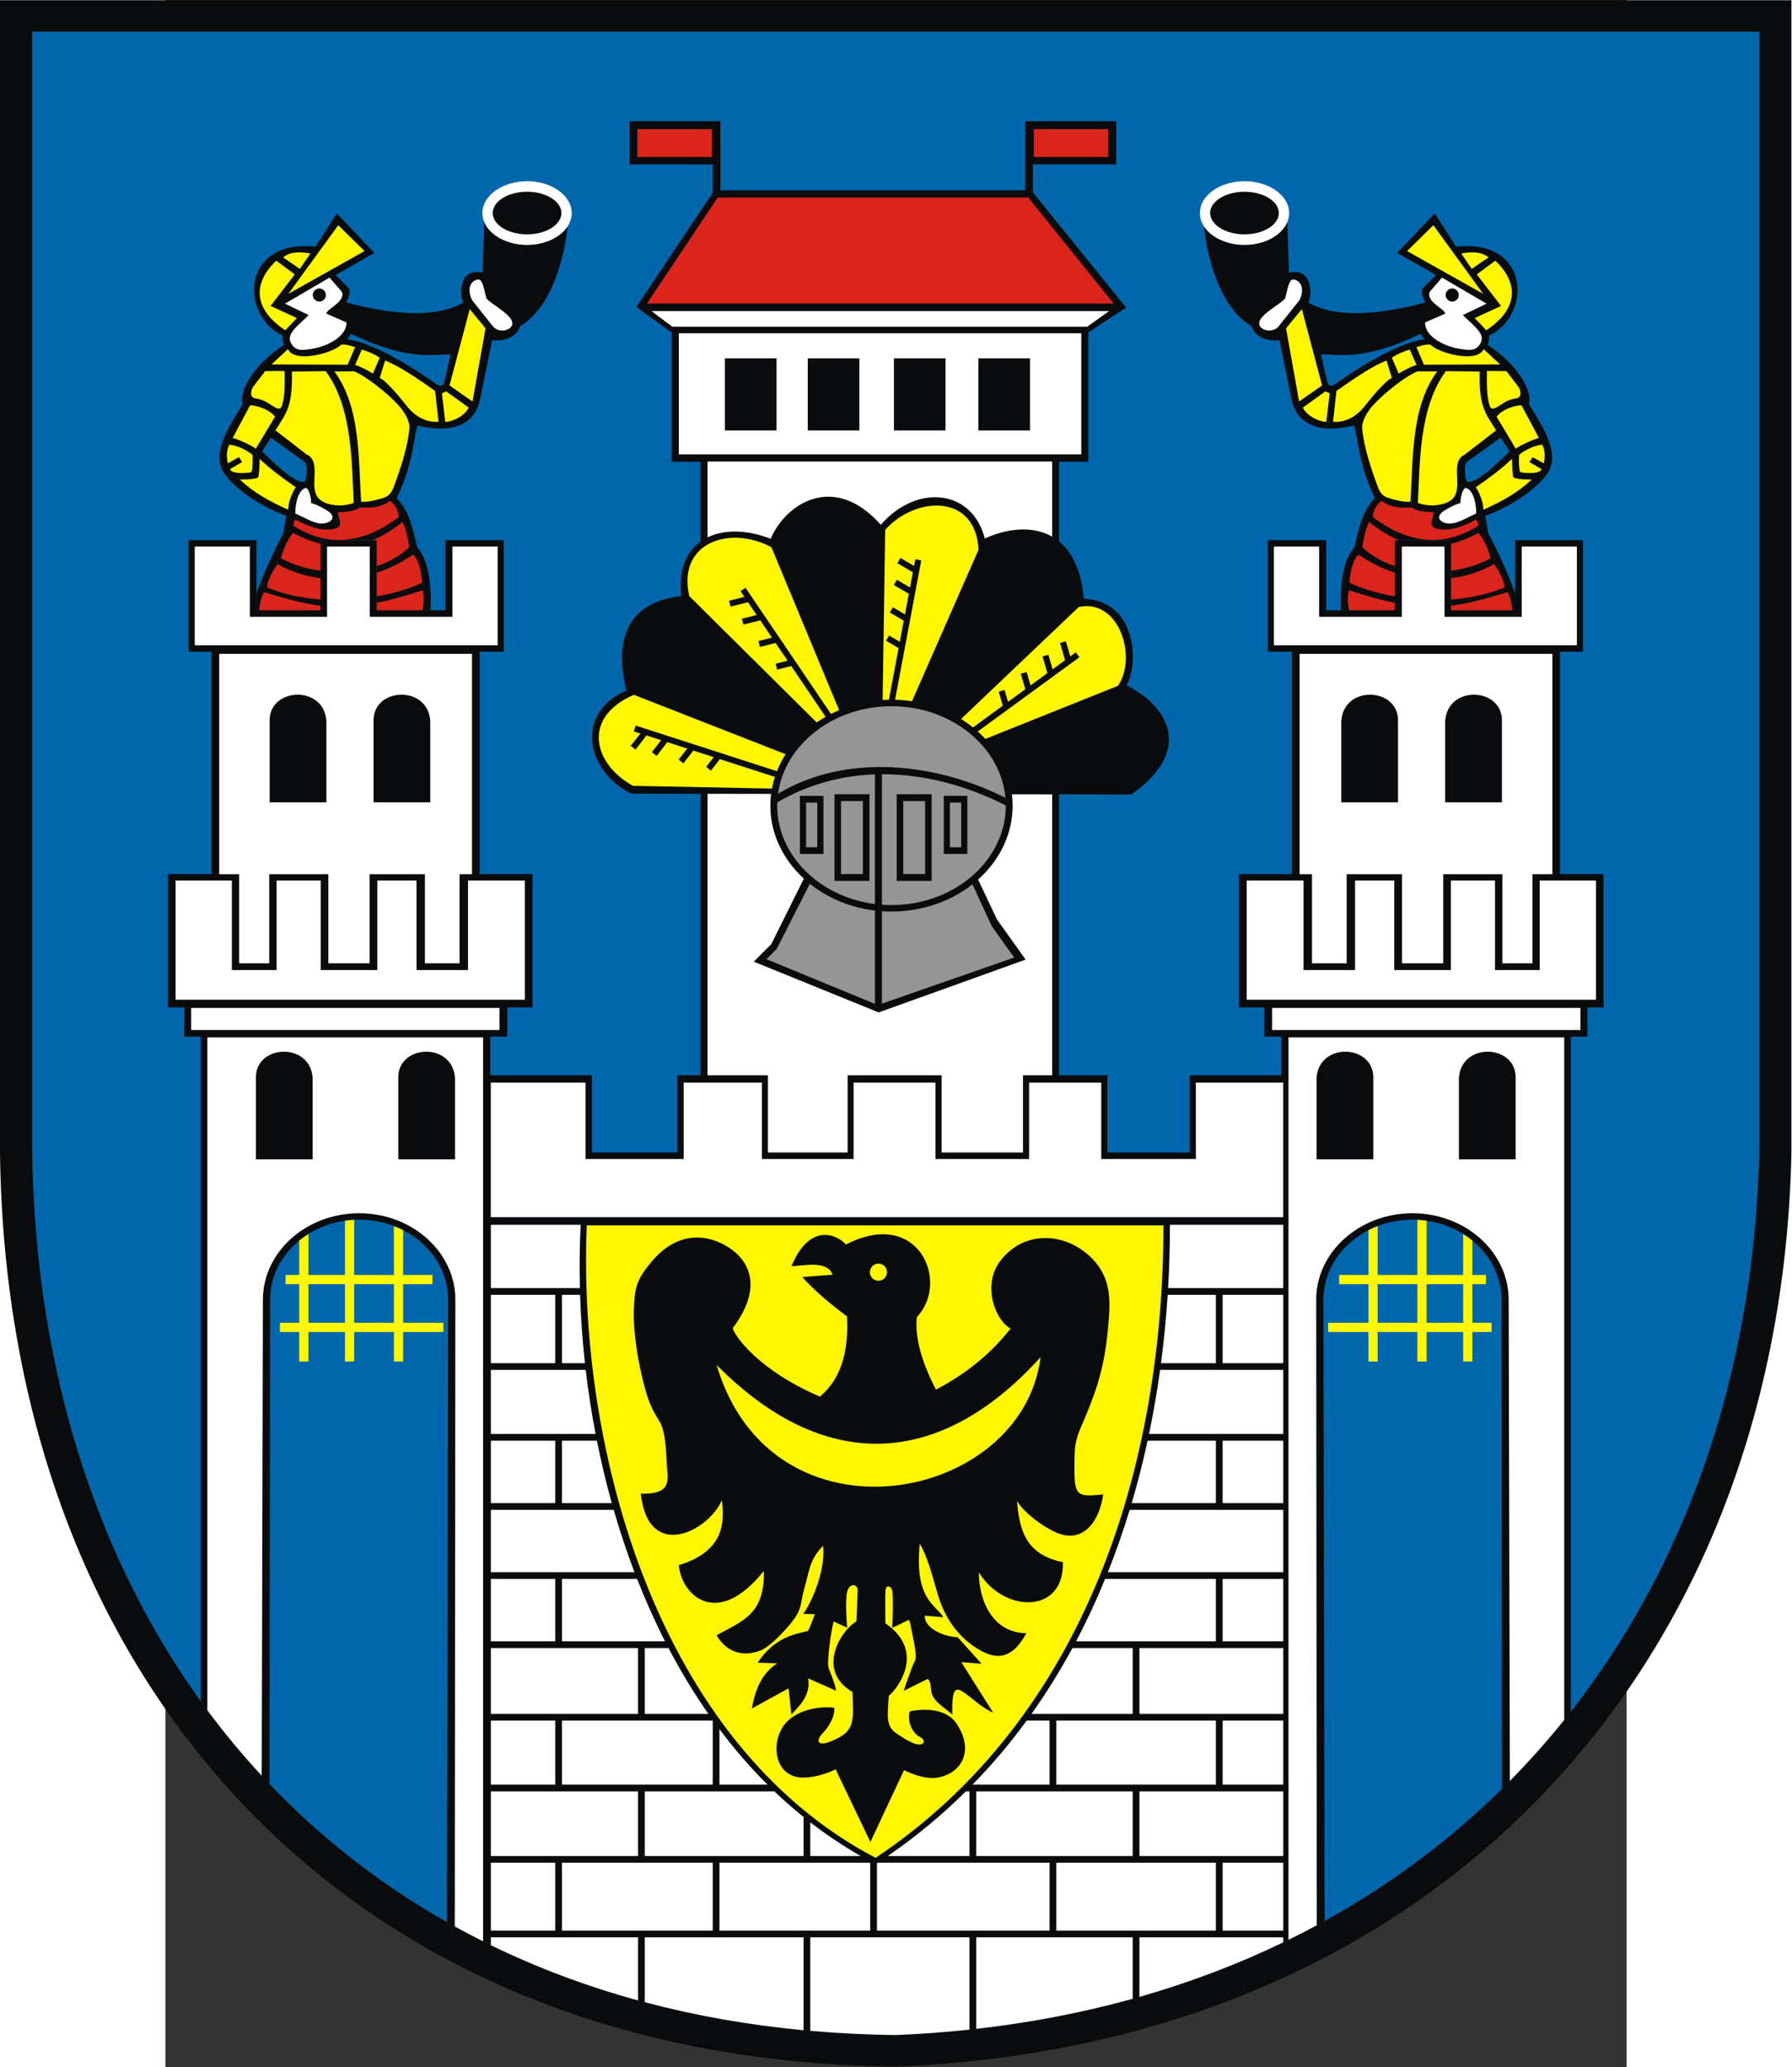 <?xml version="1.0" encoding="UTF-8" standalone="no"?>
<!-- Creator: CorelDRAW -->
<svg
   xmlns:dc="http://purl.org/dc/elements/1.1/"
   xmlns:cc="http://web.resource.org/cc/"
   xmlns:rdf="http://www.w3.org/1999/02/22-rdf-syntax-ns#"
   xmlns:svg="http://www.w3.org/2000/svg"
   xmlns="http://www.w3.org/2000/svg"
   xmlns:sodipodi="http://sodipodi.sourceforge.net/DTD/sodipodi-0.dtd"
   xmlns:inkscape="http://www.inkscape.org/namespaces/inkscape"
   xml:space="preserve"
   width="744.094"
   height="858.104"
   style="shape-rendering:geometricPrecision; text-rendering:geometricPrecision; image-rendering:optimizeQuality; fill-rule:evenodd; clip-rule:evenodd"
   viewBox="0 0 210 297"
   id="svg2"
   sodipodi:version="0.32"
   inkscape:version="0.45.1"
   sodipodi:docname="POL Szprotawa COA.svg"
   inkscape:output_extension="org.inkscape.output.svg.inkscape"
   sodipodi:docbase="C:\Users\Mistrz\Desktop"
   version="1.0"><rect x="0" y="0" width="210" height="297" fill="#333333" stroke="none"/><sodipodi:namedview
   inkscape:window-height="480"
   inkscape:window-width="640"
   inkscape:pageshadow="2"
   inkscape:pageopacity="0.0"
   guidetolerance="10.0"
   gridtolerance="10.0"
   objecttolerance="10.0"
   borderopacity="1.0"
   bordercolor="#666666"
   pagecolor="#ffffff"
   id="base" />
 <defs
   id="defs4">
  <style
   type="text/css"
   id="style6">
   
    .fil0 {fill:#0A0B0C}
    .fil2 {fill:white}
    .fil1 {fill:#0067AC}
    .fil5 {fill:#959595}
    .fil4 {fill:#DA251C}
    .fil3 {fill:#FFF700}
   
  </style>
 </defs>
 <g
   id="Warstwa_x0020_1"
   transform="matrix(1.226,0,0,1.226,-23.77,-33.576)">
  <g
   id="_73835368">
   <path
   id="_73940320"
   class="fil0"
   d="M 0,27.412 L 210,27.412 L 210,162.298 C 208.835,222.717 168.488,267.031 105.038,269.588 C 39.888,268.951 0.739,223.65 0,162.465 L 0,27.412 L 0,27.412 z "
   style="fill:#0a0b0c" />
   <path
   id="_73940248"
   class="fil1"
   d="M 3.764,31.093 L 206.237,31.093 L 206.237,161.866 C 205.113,220.442 166.213,263.406 105.037,265.884 C 42.221,265.266 4.476,221.347 3.764,162.027 L 3.764,31.093 L 3.764,31.093 z "
   style="fill:#0067ac" />
   <path
   id="_73940176"
   class="fil0"
   d="M 185.555,90.691 L 177.611,90.691 L 177.611,98.909 L 170.101,98.909 L 170.101,90.691 L 163.503,90.691 L 163.503,98.908 L 155.455,98.908 L 155.455,90.691 L 148.62,90.691 L 148.62,103.769 L 151.436,103.769 L 151.436,129.826 L 145.244,129.826 L 145.244,145.457 L 148.207,145.457 L 148.207,148.873 L 150.204,148.873 L 150.204,153.401 L 139.457,153.401 L 139.457,162.457 L 129.816,162.457 L 129.816,153.401 L 124.144,153.401 L 124.144,81.51 L 127.578,81.51 L 127.578,66.341 L 132.003,63.436 L 121.073,49.931 L 121.073,46.658 L 130.844,46.658 L 130.844,41.6 L 120.185,41.6 L 120.185,43.857 L 120.183,43.857 L 120.183,49.691 L 84.451,49.691 L 84.451,43.857 L 84.448,43.857 L 84.448,41.6 L 73.789,41.6 L 73.789,46.658 L 83.56,46.658 L 83.56,49.966 L 74.597,63.356 L 78.744,66.387 L 78.744,81.51 L 82.097,81.51 L 82.097,153.401 L 79.392,153.401 L 79.392,162.457 L 69.388,162.457 L 69.388,153.401 L 57.465,153.401 L 57.465,148.873 L 59.462,148.873 L 59.462,145.457 L 62.424,145.457 L 62.424,129.826 L 56.233,129.826 L 56.233,103.769 L 59.049,103.769 L 59.049,90.691 L 52.214,90.691 L 52.214,98.908 L 44.166,98.908 L 44.166,90.691 L 37.568,90.691 L 37.568,98.909 L 30.058,98.909 L 30.058,90.691 L 22.113,90.691 L 22.113,103.769 L 24.8,103.769 L 24.8,129.826 L 19.693,129.826 L 19.693,145.457 L 21.59,145.457 L 21.59,148.873 L 23.53,148.873 L 23.53,226.771 C 26.001,230.198 28.693,233.438 31.596,236.476 L 31.661,179.705 C 31.661,174.542 36.35,170.332 42.099,170.332 C 47.848,170.332 52.536,174.542 52.536,179.705 L 52.393,252.655 C 67.053,260.959 84.734,265.684 105.036,265.884 C 124.104,265.111 141.006,260.403 155.275,252.517 L 155.132,179.705 C 155.132,174.542 159.821,170.332 165.57,170.332 C 171.319,170.332 176.007,174.542 176.007,179.705 L 176.073,237.022 C 178.952,234.187 181.643,231.171 184.138,227.987 L 184.138,148.873 L 186.079,148.873 L 186.079,145.457 L 187.976,145.457 L 187.976,129.826 L 182.868,129.826 L 182.868,103.769 L 185.555,103.769 L 185.555,90.691 L 185.555,90.691 z "
   style="fill:#0a0b0c" />
   <path
   id="_73903784"
   class="fil2"
   d="M 183.365,148.961 L 151.043,148.961 L 151.043,254.729 C 152.163,254.179 153.268,253.609 154.358,253.022 L 154.291,179.705 C 154.291,174.126 159.358,169.576 165.571,169.576 C 171.784,169.576 176.851,174.126 176.851,179.705 L 176.992,236.103 C 179.236,233.831 181.361,231.447 183.365,228.957 L 183.365,148.961 L 183.365,148.961 z M 24.305,148.961 L 56.627,148.961 L 56.627,254.906 C 55.505,254.345 54.401,253.763 53.312,253.163 L 53.379,179.704 C 53.379,174.126 48.312,169.576 42.099,169.576 C 35.886,169.576 30.819,174.126 30.819,179.704 L 30.679,235.492 C 28.42,233.056 26.294,230.495 24.305,227.816 L 24.305,148.96 L 24.305,148.961 z M 57.541,170.93 L 68.071,170.93 C 67.947,173.347 67.914,175.826 67.976,178.347 L 57.541,178.347 L 57.541,170.93 L 57.541,170.93 z M 76.373,63.842 L 130.018,63.842 L 127.443,65.675 L 78.804,65.675 L 76.373,63.842 z M 82.941,81.478 L 123.335,81.478 L 123.335,153.402 L 119.92,153.402 L 119.92,162.456 L 110.378,162.456 L 110.378,153.402 L 99.36,153.402 L 99.36,162.456 L 90.018,162.456 L 90.018,153.402 L 82.941,153.402 L 82.941,81.478 L 82.941,81.478 z M 79.571,66.448 L 126.753,66.448 L 126.753,80.638 L 79.571,80.638 L 79.571,66.448 L 79.571,66.448 z M 57.531,154.265 L 68.639,154.265 L 68.639,163.222 L 80.143,163.222 L 80.143,154.265 L 89.317,154.265 L 89.317,163.222 L 100.061,163.222 L 100.061,154.265 L 109.662,154.265 L 109.662,163.222 L 120.635,163.222 L 120.635,154.265 L 129.094,154.265 L 129.094,163.222 L 140.181,163.222 L 140.181,154.265 L 150.421,154.265 L 150.421,170.035 L 57.531,170.035 L 57.531,154.265 L 57.531,154.265 z M 137.146,170.93 L 150.429,170.93 L 150.429,178.346 L 136.93,178.346 C 137.074,175.869 137.144,173.394 137.146,170.93 z M 150.429,179.135 L 150.429,187.146 L 143.32,187.146 L 143.32,179.135 L 150.429,179.135 z M 142.531,187.146 L 136.098,187.146 C 136.448,184.483 136.707,181.809 136.88,179.135 L 142.531,179.135 L 142.531,187.146 L 142.531,187.146 z M 68.568,187.146 L 65.874,187.146 L 65.874,179.135 L 67.998,179.135 C 68.083,181.771 68.272,184.449 68.568,187.146 z M 65.086,187.146 L 57.541,187.146 L 57.541,179.135 L 65.086,179.135 L 65.086,187.146 z M 150.429,187.935 L 150.429,195.446 L 134.694,195.446 C 135.212,192.961 135.644,190.454 135.993,187.935 L 150.429,187.935 z M 69.815,195.446 L 57.541,195.446 L 57.541,187.935 L 68.658,187.935 C 68.951,190.431 69.335,192.941 69.815,195.446 z M 150.429,196.235 L 150.429,203.546 L 143.32,203.546 L 143.32,196.235 L 150.429,196.235 z M 142.531,203.546 L 132.663,203.546 C 133.374,201.139 133.993,198.698 134.526,196.235 L 142.531,196.235 L 142.531,203.546 z M 71.715,203.546 L 65.874,203.546 L 65.874,196.235 L 69.971,196.235 C 70.46,198.684 71.04,201.127 71.715,203.546 z M 65.086,203.546 L 57.541,203.546 L 57.541,196.235 L 65.086,196.235 L 65.086,203.546 z M 150.429,204.335 L 150.429,211.646 L 129.868,211.646 C 130.821,209.253 131.672,206.812 132.426,204.335 L 150.429,204.335 z M 74.375,211.646 L 57.541,211.646 L 57.541,204.335 L 71.94,204.335 C 72.652,206.805 73.461,209.249 74.375,211.646 L 74.375,211.646 z M 150.429,212.435 L 150.429,219.746 L 143.32,219.746 L 143.32,212.435 L 150.429,212.435 z M 142.531,219.746 L 126.139,219.746 C 127.393,217.371 128.528,214.93 129.55,212.435 L 142.531,212.435 L 142.531,219.746 L 142.531,219.746 z M 77.959,219.746 L 65.874,219.746 L 65.874,212.435 L 74.682,212.435 C 75.661,214.931 76.752,217.375 77.959,219.746 z M 65.086,219.746 L 57.541,219.746 L 57.541,212.435 L 65.086,212.435 L 65.086,219.746 z M 150.429,220.535 L 150.429,228.246 L 133.57,228.246 L 133.57,220.535 L 150.429,220.535 z M 132.781,228.246 L 120.92,228.246 C 122.675,225.775 124.271,223.198 125.716,220.535 L 132.781,220.535 L 132.781,228.246 z M 83.037,228.246 L 75.583,228.246 L 75.583,220.535 L 78.365,220.535 C 79.769,223.215 81.326,225.795 83.037,228.246 L 83.037,228.246 z M 74.794,228.246 L 57.541,228.246 L 57.541,220.535 L 74.794,220.535 L 74.794,228.246 z M 150.429,229.035 L 150.429,236.546 L 143.32,236.546 L 143.32,229.035 L 150.429,229.035 z M 142.531,236.546 L 123.822,236.546 L 123.822,229.035 L 142.531,229.035 L 142.531,236.546 z M 123.033,236.546 L 114.002,236.546 C 116.311,234.182 118.427,231.671 120.354,229.035 L 123.033,229.035 L 123.033,236.546 z M 89.975,236.546 L 84.337,236.546 L 84.337,230.045 C 86.067,232.351 87.945,234.526 89.975,236.546 z M 83.548,236.546 L 65.874,236.546 L 65.874,229.035 L 83.548,229.035 L 83.548,236.546 z M 65.086,236.546 L 57.541,236.546 L 57.541,229.035 L 65.086,229.035 L 65.086,236.546 z M 150.429,237.335 L 150.429,244.905 L 133.57,244.905 L 133.57,237.335 L 150.429,237.335 z M 132.781,244.905 L 114.434,244.905 L 114.434,237.335 L 132.781,237.335 L 132.781,244.905 z M 113.645,244.905 L 104.07,244.905 C 107.404,242.615 110.45,240.079 113.22,237.335 L 113.645,237.335 L 113.645,244.905 L 113.645,244.905 z M 100.891,244.905 L 94.986,244.905 L 94.986,240.957 C 96.849,242.399 98.816,243.72 100.891,244.905 z M 94.198,244.905 L 75.583,244.905 L 75.583,237.335 L 90.782,237.335 C 91.878,238.382 93.016,239.383 94.198,240.334 L 94.198,244.905 L 94.198,244.905 z M 74.794,244.905 L 57.541,244.905 L 57.541,237.335 L 74.794,237.335 L 74.794,244.905 z M 150.429,245.694 L 150.429,253.646 L 143.32,253.646 L 143.32,245.694 L 150.429,245.694 z M 142.531,253.646 L 123.822,253.646 L 123.822,245.694 L 142.531,245.694 L 142.531,253.646 z M 123.033,253.646 L 102.8,253.646 L 102.8,245.757 C 102.831,245.735 102.863,245.714 102.895,245.694 L 123.033,245.694 L 123.033,253.646 z M 102.011,253.646 L 84.337,253.646 L 84.337,245.694 L 102.011,245.694 L 102.011,253.646 z M 83.548,253.646 L 65.874,253.646 L 65.874,245.694 L 83.548,245.694 L 83.548,253.646 z M 65.086,253.646 L 57.541,253.646 L 57.541,245.694 L 65.086,245.694 L 65.086,253.646 z M 150.429,254.435 L 150.429,255.021 C 145.131,257.579 139.504,259.722 133.57,261.414 L 133.57,254.435 L 150.429,254.435 L 150.429,254.435 z M 57.541,255.357 L 57.541,254.435 L 74.794,254.435 L 74.794,261.83 C 68.687,260.155 62.932,257.982 57.541,255.357 L 57.541,255.357 z M 75.583,262.038 L 75.583,254.435 L 94.198,254.435 L 94.198,265.323 C 87.682,264.709 81.471,263.604 75.583,262.038 z M 94.986,265.392 L 94.986,254.435 L 113.645,254.435 L 113.645,265.253 C 110.828,265.553 107.958,265.765 105.037,265.884 C 101.61,265.85 98.261,265.681 94.986,265.392 z M 114.434,265.161 L 114.434,254.435 L 132.781,254.435 L 132.781,261.637 C 126.952,263.253 120.829,264.438 114.434,265.161 L 114.434,265.161 z M 22.406,145.513 L 58.55,145.513 L 58.55,148.105 L 22.406,148.105 L 22.406,145.513 z M 20.582,130.58 L 27.18,130.58 L 27.18,141.072 L 32.42,141.072 L 32.42,130.58 L 37.593,130.58 L 37.593,141.072 L 44.231,141.072 L 44.231,130.58 L 48.826,130.58 L 48.826,141.072 L 54.864,141.072 L 54.864,130.58 L 61.526,130.58 L 61.526,144.553 L 20.582,144.553 L 20.582,130.58 L 20.582,130.58 z M 22.824,91.443 L 29.289,91.443 L 29.289,99.679 L 38.338,99.679 L 38.338,91.443 L 43.342,91.443 L 43.342,99.679 L 53.038,99.679 L 53.038,91.443 L 58.339,91.443 L 58.339,103.017 L 22.824,103.017 L 22.824,91.443 z M 53.873,129.845 L 53.873,140.282 L 49.808,140.282 L 49.808,129.845 L 43.323,129.845 L 43.323,140.282 L 38.49,140.282 L 38.49,129.845 L 31.559,129.845 L 31.559,140.282 L 28.032,140.282 L 28.032,129.845 L 25.695,129.845 L 25.695,104.01 L 55.332,104.01 L 55.332,129.845 L 53.873,129.845 z M 185.264,145.513 L 149.12,145.513 L 149.12,148.105 L 185.264,148.105 L 185.264,145.513 z M 187.088,130.58 L 180.49,130.58 L 180.49,141.072 L 175.25,141.072 L 175.25,130.58 L 170.077,130.58 L 170.077,141.072 L 163.44,141.072 L 163.44,130.58 L 158.844,130.58 L 158.844,141.072 L 152.806,141.072 L 152.806,130.58 L 146.144,130.58 L 146.144,144.553 L 187.088,144.553 L 187.088,130.58 z M 184.846,91.443 L 178.381,91.443 L 178.381,99.679 L 169.332,99.679 L 169.332,91.443 L 164.328,91.443 L 164.328,99.679 L 154.632,99.679 L 154.632,91.443 L 149.331,91.443 L 149.331,103.017 L 184.846,103.017 L 184.846,91.443 z M 153.797,129.845 L 153.797,140.282 L 157.862,140.282 L 157.862,129.845 L 164.347,129.845 L 164.347,140.282 L 169.18,140.282 L 169.18,129.845 L 176.111,129.845 L 176.111,140.282 L 179.638,140.282 L 179.638,129.845 L 181.976,129.845 L 181.976,104.01 L 152.338,104.01 L 152.338,129.845 L 153.797,129.845 L 153.797,129.845 z "
   style="fill:#ffffff" />
   <path
   id="_73903712"
   class="fil3"
   d="M 33.478,176.808 L 35.075,176.808 L 35.075,172.783 C 35.414,172.505 35.775,172.246 36.154,172.01 L 36.154,176.808 L 40.44,176.808 L 40.44,170.452 C 40.794,170.401 41.154,170.366 41.519,170.347 L 41.519,176.808 L 46.175,176.808 L 46.175,171.079 C 46.546,171.221 46.906,171.382 47.254,171.56 L 47.254,176.808 L 50.691,176.808 L 50.691,177.887 L 47.254,177.887 L 47.254,182.411 L 51.977,182.411 L 51.977,183.489 L 47.254,183.489 L 47.254,186.953 L 46.175,186.953 L 46.175,183.489 L 41.519,183.489 L 41.519,186.953 L 40.44,186.953 L 40.44,183.489 L 36.154,183.489 L 36.154,186.953 L 35.075,186.953 L 35.075,183.489 L 32.815,183.489 L 32.815,182.411 L 35.075,182.411 L 35.075,177.887 L 33.478,177.887 L 33.478,176.808 z M 174.19,176.808 L 172.595,176.808 L 172.595,172.783 C 172.255,172.505 171.894,172.246 171.516,172.01 L 171.516,176.808 L 167.229,176.808 L 167.229,170.452 C 166.875,170.401 166.515,170.366 166.15,170.347 L 166.15,176.808 L 161.494,176.808 L 161.494,171.079 C 161.123,171.221 160.763,171.382 160.416,171.56 L 160.416,176.808 L 156.978,176.808 L 156.978,177.887 L 160.416,177.887 L 160.416,182.411 L 155.692,182.411 L 155.692,183.489 L 160.416,183.489 L 160.416,186.953 L 161.494,186.953 L 161.494,183.489 L 166.15,183.489 L 166.15,186.953 L 167.229,186.953 L 167.229,183.489 L 171.516,183.489 L 171.516,186.953 L 172.595,186.953 L 172.595,183.489 L 174.855,183.489 L 174.855,182.411 L 172.595,182.411 L 172.595,177.887 L 174.19,177.887 L 174.19,176.808 z "
   style="fill:#fff700" />
   <path
   id="_73903640"
   class="fil3"
   d="M 68.781,170.996 L 136.377,170.996 C 136.396,198.811 127.45,228.593 102.638,245.122 C 77.109,231.746 67.704,197.402 68.781,170.996 z "
   style="fill:#fff700" />
   <path
   id="_73903568"
   class="fil0"
   d="M 99.16,173.243 C 107.662,168.841 111.402,177.621 107.473,181.751 C 107.215,184.202 108.082,187.081 109.717,190.252 C 113.669,188.16 116.408,185.72 118.467,183.087 C 116.789,182.248 115.023,178.113 117.257,175.167 C 119.944,171.624 124.609,171.763 127.673,174.551 C 129.906,176.583 130.196,178.891 130.001,181.641 C 129.759,185.041 129.353,187.782 128.188,190.981 C 127.88,191.826 127.55,192.664 127.208,193.489 C 126.469,195.27 125.985,195.987 125.959,198.185 C 125.905,202.625 125.896,202.912 129.32,202.52 C 128.91,205.604 126.97,208.54 123.555,206.882 C 122.175,206.212 120.123,204.753 119.21,203.305 C 119.502,206.316 119.979,209.542 124.591,210.471 C 124.781,216.586 117.673,216.462 114.745,211.662 C 114.745,215.133 116.478,218.788 120.314,218.788 C 118.515,222.127 116.397,222.11 113.598,219.917 C 111.836,218.538 110.611,216.534 109.946,214.299 C 109.31,212.165 108.798,209.972 107.815,208.306 C 107.164,214.9 109.714,215.42 110.573,216.92 L 108.41,216.742 C 108.36,218.359 110.894,219.23 112.261,219.268 L 115.062,222.374 L 112.687,222.191 L 116.431,228.118 C 115.028,227.5 113.832,226.29 112.988,225.732 C 112.011,225.087 111.572,225.168 111.625,228.335 C 110.908,227.617 109.356,226.834 109.172,225.625 C 109.08,225.021 109.122,224.366 108.722,224.162 L 105.964,225.541 C 105.885,225.52 107.018,222.426 107.212,222.109 C 107.566,221.532 107.135,219.941 106.835,218.32 C 106.764,217.939 106.682,217.485 106.553,217.219 L 104.588,218.172 C 104.624,217.083 104.734,215.213 104.607,213.911 C 104.548,213.309 103.854,212.986 103.805,213.786 C 103.721,215.202 103.816,217.438 103.772,217.616 C 109.187,221.358 104.215,226.306 104.195,226.079 C 104.07,228.217 103.78,229.584 104.941,230.433 C 105.596,230.911 107.056,231.865 107.752,231.841 C 108.457,231.817 108.432,231.228 107.854,230.966 C 106.892,230.53 106.278,228.884 106.661,227.95 C 108.976,227.463 111.153,227.925 112.11,229.354 C 114.283,232.595 112.682,235.171 110.023,235.697 C 108.842,235.931 107.343,235.53 105.973,234.843 L 102.03,243.262 L 97.95,234.737 C 97.203,235.136 95.692,235.683 94.256,235.716 C 90.457,235.805 90.171,230.875 92.534,228.899 C 94.243,227.469 96.71,227.388 97.781,227.53 C 97.925,228.553 97.052,229.904 96.495,230.448 C 95.599,231.324 95.758,232.172 97.463,231.441 C 98.662,230.928 99.53,230.47 99.853,229.245 C 100.104,228.292 99.932,226.635 99.932,225.676 C 95.64,223.189 98.548,218.467 100.372,217.427 C 100.455,216.908 100.473,214.911 100.533,213.832 C 100.584,212.929 99.496,212.874 99.282,214.048 C 99.047,215.343 99.296,217.707 99.296,218.145 L 97.713,217.414 C 97.463,218.503 97.211,220.03 97.111,221.523 C 97.076,222.048 97.003,222.604 97.2,223.073 C 97.603,224.029 97.909,224.901 98.017,225.541 L 94.722,224.079 C 95.161,226.284 93.148,227.803 92.773,228.342 L 92.435,225.256 L 88.145,227.611 C 88.56,225.114 89.496,223.355 91.115,222.32 L 88.815,222.252 C 90.837,219.194 93.337,218.874 94.709,218.537 C 94.994,218.029 95.182,217.411 95.527,216.568 L 94.113,216.527 C 94.188,216.711 96.83,212.472 96.488,208.549 C 94.875,210.163 94.88,211.515 94.288,213.545 C 93.806,215.196 94.073,215.816 92.966,217.297 C 92.207,218.311 90.302,220.394 89.067,220.85 C 87.227,221.529 85.262,221.177 83.996,219.038 C 87.058,217.336 89.652,216.602 89.542,211.492 C 84.092,218.32 79.907,214.397 79.568,210.823 C 85.027,209.162 84.918,205.676 84.613,203.19 C 83.239,206.646 76.036,210.637 75.112,202.443 C 77.915,202.506 78.394,201.619 78.236,199.974 C 78.06,198.144 78.173,195.257 77.211,193.798 C 76.724,193.059 76.202,192.07 75.82,190.838 C 75.069,188.415 74.196,184.089 74.302,180.873 C 74.387,178.24 74.659,177.277 76.456,175.166 C 79.419,171.685 82.89,171.948 85.413,173.579 C 88.185,175.37 89.215,178.645 85.891,183.041 C 86.13,184.049 89.093,188.071 96.105,191.062 C 97.781,189.704 99.588,187.049 99.289,181.667 C 97.228,180.129 95.417,178.592 94.052,177.055 L 97.593,176.777 C 96.994,175.036 94.111,175.756 92.773,175.785 C 95.03,170.405 98.326,172.25 99.16,173.243 L 99.16,173.243 z "
   style="fill:#0a0b0c" />
   <path
   id="_73903496"
   class="fil3"
   d="M 84.004,187.356 C 90.428,209.179 119.822,203.623 121.983,186.442 C 110.002,199.672 96.471,199.953 84.004,187.356 z M 102.974,175.481 C 103.527,175.481 103.979,175.932 103.979,176.485 C 103.979,177.039 103.527,177.49 102.974,177.49 C 102.42,177.49 101.969,177.039 101.969,176.485 C 101.969,175.932 102.42,175.481 102.974,175.481 z "
   style="fill:#fff700" />
   <path
   id="_73903424"
   class="fil4"
   d="M 75.836,62.961 L 130.555,62.961 L 120.533,50.539 L 84.126,50.539 L 75.836,62.961 L 75.836,62.961 z M 129.925,42.52 L 121.189,42.52 L 121.189,45.78 L 129.925,45.78 L 129.925,42.52 z M 74.709,42.52 L 83.445,42.52 L 83.445,45.78 L 74.709,45.78 L 74.709,42.52 z "
   style="fill:#da251c" />
   <g
   id="g20">
    <path
   id="_73903352"
   class="fil0"
   d="M 56.766,53.416 L 56.574,59.346 C 53.523,58.658 53.969,62.463 54.325,62.84 C 51.386,64.527 46.757,64.475 40.589,62.84 C 40.771,62.33 41.291,61.57 40.727,61.007 L 39.343,59.623 L 43.876,57.028 L 39.482,52.391 L 36.99,56.301 C 28.325,55.33 28.043,64.29 33.115,66.716 C 33.081,67.085 33.139,67.454 33.288,67.823 C 30.142,69.79 27.914,73.082 28.456,74.755 C 26.73,77.514 24.635,80.699 26.386,83.023 C 27.988,85.15 31.139,86.966 33.55,87.836 L 33.223,89.866 C 32.641,90.93 31,94.203 30.058,96.964 L 30.058,98.909 L 37.568,98.909 L 37.568,90.691 L 44.166,90.691 L 44.166,98.908 L 50.471,98.908 C 50.579,96.659 50.436,93.231 48.896,91.508 C 48.373,89.196 47.908,87.193 46.511,85.784 C 48.512,81.472 48.434,78.782 48.943,77.251 C 51.456,77.909 55.477,78.094 56.279,74.153 L 57.685,67.244 C 58.767,67.403 60.474,67.115 60.976,65.605 C 64.668,63.413 66.157,57.601 66.531,53.925 C 65.697,55.2 63.882,56.089 61.784,56.089 C 59.417,56.089 57.41,54.958 56.766,53.416 L 56.766,53.416 z "
   style="fill:#0a0b0c" />
    <path
   id="_73903280"
   class="fil2"
   d="M 35.858,84.565 C 34.69,84.851 34.58,87.322 34.629,87.567 C 35.63,88.012 36.687,88.683 37.585,88.74 C 38.665,88.809 39.634,88.054 38.392,87.249 C 37.73,86.82 36.745,86.358 36.474,86.358 C 36.486,85.89 36.295,84.709 35.858,84.565 L 35.858,84.565 z M 57.024,62.38 C 56.601,60.56 56.436,60.052 55.97,60.15 C 55.276,60.296 54.644,61.113 55.341,62.57 L 57.658,65.475 C 58.439,66.719 60.677,65.992 59.896,64.793 C 59.307,63.888 57.754,63.118 57.024,62.38 L 57.024,62.38 z M 33.404,62.976 L 38.63,59.92 L 39.904,61.394 C 40.326,61.756 40.118,62.312 39.784,62.687 C 39.227,63.312 38.261,63.781 38.261,64.149 L 40.614,65.173 C 40.661,66.784 38.434,67.984 36.52,68.277 C 35.549,68.425 34.587,68.62 34.078,67.53 C 33.863,67.071 33.98,66.644 34.331,66.172 C 34.909,65.395 36.014,64.587 36.163,64.3 L 33.404,62.976 L 33.404,62.976 z "
   style="fill:#ffffff" />
    <path
   id="_73903208"
   class="fil0"
   d="M 37.434,61.192 C 37.857,61.192 38.203,61.538 38.203,61.962 C 38.203,62.386 37.857,62.731 37.434,62.731 C 37.01,62.731 36.664,62.386 36.664,61.962 C 36.664,61.538 37.01,61.192 37.434,61.192 z "
   style="fill:#0a0b0c" />
    <path
   id="_73903136"
   class="fil3"
   d="M 34.557,59.545 L 31.716,63.244 L 34.798,64.664 L 33.444,66.093 C 29.614,63.565 29.659,60.512 32.386,57.937 L 34.557,59.545 L 34.557,59.545 z M 36.379,57.106 L 35.146,58.902 L 33.19,57.554 C 34.084,56.743 35.672,56.964 36.379,57.106 z M 33.806,61.823 L 39.649,53.783 L 42.731,56.812 L 33.806,61.823 z M 30.421,81.167 C 30.421,81.818 30.41,82.469 30.314,83.12 C 30.314,83.327 30.148,83.452 29.941,83.452 C 29.332,83.588 28.723,83.585 28.114,83.576 C 29.677,85.094 31.662,86.188 33.799,87.13 C 33.735,86.205 34.403,84.84 34.678,84.489 C 33.074,83.405 31.642,82.299 30.421,81.167 L 30.421,81.167 z M 26.869,79.509 C 26.532,80.236 26.544,80.963 26.714,81.69 L 28.002,80.962 L 28.389,81.54 L 26.949,82.376 C 27.185,82.882 28.191,82.837 28.893,82.803 C 29.416,82.778 29.522,82.758 29.563,82.355 C 29.612,81.863 29.641,81.108 29.589,80.678 C 28.925,80.138 27.741,79.551 26.869,79.509 z M 34.217,70.935 C 34.315,75.095 33.536,75.814 32.286,77.823 L 35.916,80.63 C 37.032,81.116 36.894,82.436 36.854,83.453 C 36.788,85.13 36.93,86.254 39.173,86.581 C 39.928,86.692 40.717,86.589 41.465,86.33 C 41.215,81.777 41.365,75.177 38.177,70.88 L 34.217,70.935 z M 32.239,76.221 L 29.979,79.988 C 29.699,79.669 27.649,78.757 27.272,78.721 L 29.315,74.887 C 29.994,74.862 31.576,75.348 32.239,76.221 L 32.239,76.221 z M 31.08,70.881 L 33.366,70.865 C 33.375,72.12 33.436,73.625 33.082,74.84 C 32.943,75.313 32.719,75.406 32.214,75.115 C 31.172,74.516 31.106,74.284 29.869,74.06 C 29.183,73.936 29.449,72.933 29.739,72.639 L 31.08,70.881 L 31.08,70.881 z M 31.823,70.097 L 40.75,70.131 L 41.634,68.064 C 41.286,68 40.684,67.706 39.983,67.77 C 39.17,68.733 34.496,70.025 33.759,68.297 L 31.823,70.097 L 31.823,70.097 z M 44.512,69.315 L 43.711,71.169 C 43.015,70.745 42.32,70.382 41.625,70.15 L 42.412,68.354 C 43.272,68.611 43.972,68.931 44.512,69.315 z M 55.063,63.613 L 52.692,72.56 L 55.386,74.443 L 56.917,65.867 L 55.063,63.613 L 55.063,63.613 z M 51.803,73.482 L 52.194,76.833 C 52.844,76.847 54.394,76.267 54.946,75.158 L 52.306,73.255 L 51.803,73.482 L 51.803,73.482 z M 51.006,73.202 L 51.407,76.819 C 49.52,76.947 48.256,75.743 47.552,74.806 C 47.146,74.266 45.259,71.972 44.512,71.681 L 45.14,69.643 C 46.705,70.243 48.8,71.64 51.006,73.202 z M 39.195,70.919 C 42.258,75.069 42.011,81.029 42.33,86.175 C 42.92,86.299 44.328,85.948 44.991,85.724 C 45.517,85.546 45.869,85.22 46.157,84.449 C 46.957,82.308 47.792,79.783 47.989,77.609 C 48.068,76.746 47.396,75.636 46.733,74.906 C 45.414,73.454 42.991,71.527 41.513,70.908 L 39.195,70.919 L 39.195,70.919 z "
   style="fill:#fff700" />
    <path
   id="_73903064"
   class="fil4"
   d="M 39.615,87.413 C 39.908,87.413 41.612,87.404 42.142,86.864 C 43.737,86.935 44.617,86.849 45.733,86.084 C 46.404,86.63 46.716,87.339 46.743,87.993 C 42.79,90.954 38.651,91.706 34.38,88.999 C 34.379,88.632 34.551,88.351 34.627,88.279 C 36.581,89.342 38.047,89.646 39.248,89.346 C 40.42,89.053 39.54,87.939 39.615,87.413 L 39.615,87.413 z M 34.386,89.847 C 33.846,90.272 33.094,91.998 32.938,92.812 C 34.197,93.519 35.816,94.038 37.568,94.277 L 37.568,91.116 C 36.521,90.856 35.461,90.433 34.386,89.847 z M 44.166,93.734 C 45.561,93.27 46.868,92.554 47.971,91.54 C 47.811,90.357 47.574,89.308 47.168,88.556 C 46.009,89.506 44.844,90.216 43.669,90.691 L 44.166,90.691 L 44.166,93.734 z M 32.527,93.49 C 32.071,94.154 31.306,95.404 31.306,96.234 C 33.303,97.069 35.453,97.496 37.568,97.644 L 37.568,95.151 C 35.728,94.918 34.009,94.342 32.527,93.49 L 32.527,93.49 z M 44.166,97.281 C 46.458,96.881 48.36,96.255 49.491,95.66 C 49.486,95.629 49.384,93.367 48.435,92.37 C 47.051,93.328 45.612,94.03 44.166,94.502 L 44.166,97.281 L 44.166,97.281 z M 30.941,96.773 C 30.616,97.391 30.439,98.164 30.377,98.909 L 37.568,98.909 L 37.568,98.372 C 35.5,98.124 33.461,97.545 30.941,96.773 z M 49.524,98.908 C 49.72,98.022 49.725,97.033 49.52,96.566 C 47.474,97.24 45.726,97.719 44.166,98.033 L 44.166,98.908 L 49.524,98.908 z "
   style="fill:#da251c" />
    <path
   id="_73902992"
   class="fil2"
   d="M 61.784,48.623 C 64.667,48.623 67.018,50.3 67.018,52.356 C 67.018,54.412 64.667,56.089 61.784,56.089 C 58.901,56.089 56.55,54.412 56.55,52.356 C 56.55,50.3 58.901,48.623 61.784,48.623 L 61.784,48.623 z "
   style="fill:#ffffff" />
    <path
   id="_73902920"
   class="fil0"
   d="M 61.784,49.859 C 64.001,49.859 65.81,50.98 65.81,52.356 C 65.81,53.731 64.001,54.853 61.784,54.853 C 59.567,54.853 57.758,53.731 57.758,52.356 C 57.758,50.98 59.567,49.859 61.784,49.859 L 61.784,49.859 z "
   style="fill:#0a0b0c" />
    <path
   id="_73902848"
   class="fil1"
   d="M 41.152,66.502 C 47.906,69.816 51.02,68.843 52.821,68.927 L 52.105,72.06 C 51.881,73.039 51.219,72.456 50.638,72.043 C 49.901,71.518 44.103,67.516 40.692,67.166 C 40.876,66.945 41.029,66.723 41.152,66.502 z M 31.76,78.679 L 30.713,80.282 C 32.721,82.296 34.859,84.171 35.724,83.824 C 35.975,83.389 35.947,82.499 35.942,82.139 C 35.934,81.531 35.513,81.381 35.031,81.034 L 31.76,78.679 L 31.76,78.679 z "
   style="fill:#0067ac" />
   </g>
   <g
   id="g30">
    <path
   id="_73880400"
   class="fil0"
   d="M 150.903,53.416 L 151.095,59.346 C 154.146,58.658 153.701,62.463 153.344,62.84 C 156.283,64.527 160.912,64.475 167.081,62.84 C 166.898,62.33 166.379,61.57 166.942,61.007 L 168.326,59.623 L 163.793,57.028 L 168.188,52.391 L 170.679,56.301 C 179.344,55.33 179.626,64.29 174.554,66.716 C 174.589,67.085 174.531,67.454 174.381,67.823 C 177.527,69.79 179.756,73.082 179.214,74.755 C 180.94,77.514 183.035,80.699 181.284,83.023 C 179.681,85.15 176.53,86.966 174.119,87.836 L 174.446,89.866 C 175.029,90.93 176.669,94.203 177.611,96.964 L 177.611,98.909 L 170.101,98.909 L 170.101,90.691 L 163.503,90.691 L 163.503,98.908 L 157.198,98.908 C 157.09,96.659 157.233,93.231 158.773,91.508 C 159.296,89.196 159.762,87.193 161.158,85.784 C 159.157,81.472 159.235,78.782 158.726,77.251 C 156.213,77.909 152.193,78.094 151.391,74.153 L 149.984,67.244 C 148.902,67.403 147.195,67.115 146.693,65.605 C 143.001,63.413 141.512,57.601 141.138,53.925 C 141.972,55.2 143.788,56.089 145.885,56.089 C 148.252,56.089 150.26,54.958 150.903,53.416 L 150.903,53.416 z "
   style="fill:#0a0b0c" />
    <path
   id="_73880328"
   class="fil2"
   d="M 171.811,84.565 C 172.979,84.851 173.089,87.322 173.04,87.567 C 172.039,88.012 170.982,88.683 170.084,88.74 C 169.004,88.809 168.035,88.054 169.277,87.249 C 169.939,86.82 170.924,86.358 171.195,86.358 C 171.184,85.89 171.374,84.709 171.811,84.565 L 171.811,84.565 z M 150.645,62.38 C 151.068,60.56 151.233,60.052 151.699,60.15 C 152.393,60.296 153.025,61.113 152.328,62.57 L 150.011,65.475 C 149.231,66.719 146.992,65.992 147.773,64.793 C 148.362,63.888 149.915,63.118 150.645,62.38 L 150.645,62.38 z M 174.265,62.976 L 169.039,59.92 L 167.765,61.394 C 167.343,61.756 167.551,62.312 167.885,62.687 C 168.442,63.312 169.408,63.781 169.408,64.149 L 167.055,65.173 C 167.008,66.784 169.235,67.984 171.149,68.277 C 172.12,68.425 173.082,68.62 173.591,67.53 C 173.806,67.071 173.689,66.644 173.338,66.172 C 172.76,65.395 171.655,64.587 171.506,64.3 L 174.265,62.976 L 174.265,62.976 z "
   style="fill:#ffffff" />
    <path
   id="_73880256"
   class="fil0"
   d="M 170.236,61.192 C 169.812,61.192 169.466,61.538 169.466,61.962 C 169.466,62.386 169.812,62.731 170.236,62.731 C 170.66,62.731 171.006,62.386 171.006,61.962 C 171.006,61.538 170.66,61.192 170.236,61.192 z "
   style="fill:#0a0b0c" />
    <path
   id="_73880184"
   class="fil3"
   d="M 173.113,59.545 L 175.954,63.244 L 172.872,64.664 L 174.226,66.093 C 178.055,63.565 178.01,60.512 175.284,57.937 L 173.113,59.545 L 173.113,59.545 z M 171.291,57.106 L 172.523,58.902 L 174.48,57.554 C 173.586,56.743 171.998,56.964 171.291,57.106 z M 173.863,61.823 L 168.021,53.783 L 164.939,56.812 L 173.863,61.823 z M 177.249,81.167 C 177.249,81.818 177.26,82.469 177.356,83.12 C 177.356,83.327 177.522,83.452 177.729,83.452 C 178.338,83.588 178.946,83.585 179.555,83.576 C 177.992,85.094 176.008,86.188 173.871,87.13 C 173.934,86.205 173.267,84.84 172.992,84.489 C 174.596,83.405 176.027,82.299 177.249,81.167 L 177.249,81.167 z M 180.8,79.509 C 181.138,80.236 181.126,80.963 180.956,81.69 L 179.667,80.962 L 179.28,81.54 L 180.721,82.376 C 180.485,82.882 179.479,82.837 178.777,82.803 C 178.254,82.778 178.148,82.758 178.107,82.355 C 178.057,81.863 178.029,81.108 178.08,80.678 C 178.744,80.138 179.929,79.551 180.8,79.509 z M 173.453,70.935 C 173.355,75.095 174.133,75.814 175.383,77.823 L 171.753,80.63 C 170.638,81.116 170.776,82.436 170.816,83.453 C 170.882,85.13 170.739,86.254 168.497,86.581 C 167.741,86.692 166.953,86.589 166.205,86.33 C 166.455,81.777 166.305,75.177 169.493,70.88 L 173.453,70.935 z M 175.431,76.221 L 177.691,79.988 C 177.971,79.669 180.021,78.757 180.398,78.721 L 178.355,74.887 C 177.676,74.862 176.094,75.348 175.431,76.221 L 175.431,76.221 z M 176.59,70.881 L 174.304,70.865 C 174.295,72.12 174.234,73.625 174.588,74.84 C 174.726,75.313 174.95,75.406 175.456,75.115 C 176.497,74.516 176.564,74.284 177.801,74.06 C 178.487,73.936 178.221,72.933 177.93,72.639 L 176.59,70.881 z M 175.847,70.097 L 166.919,70.131 L 166.036,68.064 C 166.383,68 166.986,67.706 167.687,67.77 C 168.5,68.733 173.173,70.025 173.911,68.297 L 175.847,70.097 L 175.847,70.097 z M 163.158,69.315 L 163.959,71.169 C 164.654,70.745 165.35,70.382 166.045,70.15 L 165.258,68.354 C 164.398,68.611 163.698,68.931 163.158,69.315 z M 152.607,63.613 L 154.978,72.56 L 152.284,74.443 L 150.753,65.867 L 152.607,63.613 L 152.607,63.613 z M 155.867,73.482 L 155.475,76.833 C 154.826,76.847 153.276,76.267 152.723,75.158 L 155.364,73.255 L 155.867,73.482 L 155.867,73.482 z M 156.664,73.202 L 156.263,76.819 C 158.15,76.947 159.414,75.743 160.118,74.806 C 160.524,74.266 162.411,71.972 163.158,71.681 L 162.53,69.643 C 160.965,70.243 158.87,71.64 156.664,73.202 L 156.664,73.202 z M 168.475,70.919 C 165.412,75.069 165.659,81.029 165.34,86.175 C 164.75,86.299 163.342,85.948 162.679,85.724 C 162.153,85.546 161.801,85.22 161.513,84.449 C 160.713,82.308 159.878,79.783 159.68,77.609 C 159.602,76.746 160.274,75.636 160.937,74.906 C 162.255,73.454 164.679,71.527 166.157,70.908 L 168.475,70.919 L 168.475,70.919 z "
   style="fill:#fff700" />
    <path
   id="_73880112"
   class="fil4"
   d="M 168.054,87.413 C 167.761,87.413 166.056,87.404 165.527,86.864 C 163.932,86.935 163.052,86.849 161.935,86.084 C 161.265,86.63 160.953,87.339 160.926,87.993 C 164.879,90.954 169.018,91.706 173.289,88.999 C 173.29,88.632 173.118,88.351 173.042,88.279 C 171.088,89.342 169.622,89.646 168.421,89.346 C 167.249,89.053 168.129,87.939 168.054,87.413 z M 173.283,89.847 C 173.823,90.272 174.575,91.998 174.731,92.812 C 173.472,93.519 171.853,94.038 170.101,94.277 L 170.101,91.116 C 171.148,90.856 172.208,90.433 173.283,89.847 z M 163.503,93.734 C 162.108,93.27 160.801,92.554 159.698,91.54 C 159.858,90.357 160.095,89.308 160.501,88.556 C 161.66,89.506 162.825,90.216 164,90.691 L 163.503,90.691 L 163.503,93.734 z M 175.142,93.49 C 175.598,94.154 176.363,95.404 176.363,96.234 C 174.366,97.069 172.216,97.496 170.101,97.644 L 170.101,95.151 C 171.941,94.918 173.66,94.342 175.142,93.49 L 175.142,93.49 z M 163.503,97.281 C 161.212,96.881 159.309,96.255 158.178,95.66 C 158.183,95.629 158.285,93.367 159.234,92.37 C 160.618,93.328 162.057,94.03 163.503,94.502 L 163.503,97.281 L 163.503,97.281 z M 176.728,96.773 C 177.053,97.391 177.23,98.164 177.292,98.909 L 170.101,98.909 L 170.101,98.372 C 172.169,98.124 174.208,97.545 176.728,96.773 z M 158.145,98.908 C 157.949,98.022 157.944,97.033 158.149,96.566 C 160.195,97.24 161.943,97.719 163.503,98.033 L 163.503,98.908 L 158.145,98.908 z "
   style="fill:#da251c" />
    <path
   id="_73880040"
   class="fil2"
   d="M 145.885,48.623 C 143.002,48.623 140.651,50.3 140.651,52.356 C 140.651,54.412 143.002,56.089 145.885,56.089 C 148.768,56.089 151.119,54.412 151.119,52.356 C 151.119,50.3 148.768,48.623 145.885,48.623 z "
   style="fill:#ffffff" />
    <path
   id="_73879968"
   class="fil0"
   d="M 145.885,49.859 C 143.668,49.859 141.859,50.98 141.859,52.356 C 141.859,53.731 143.668,54.853 145.885,54.853 C 148.102,54.853 149.911,53.731 149.911,52.356 C 149.911,50.98 148.102,49.859 145.885,49.859 z "
   style="fill:#0a0b0c" />
    <path
   id="_73879896"
   class="fil1"
   d="M 166.517,66.502 C 159.763,69.816 156.649,68.843 154.849,68.927 L 155.565,72.06 C 155.788,73.039 156.45,72.456 157.031,72.043 C 157.768,71.518 163.566,67.516 166.977,67.166 C 166.793,66.945 166.64,66.723 166.517,66.502 z M 175.91,78.679 L 176.957,80.282 C 174.949,82.296 172.811,84.171 171.945,83.824 C 171.694,83.389 171.722,82.499 171.727,82.139 C 171.736,81.531 172.156,81.381 172.638,81.034 L 175.91,78.679 L 175.91,78.679 z "
   style="fill:#0067ac" />
   </g>
   <path
   id="_73879800"
   class="fil0"
   d="M 84.979,69.384 L 91.029,69.384 L 91.029,77.833 L 84.979,77.833 L 84.979,69.384 z M 160.98,163.261 L 154.33,163.261 L 154.33,153.815 C 154.509,149.43 161.16,149.746 160.98,153.815 L 160.98,163.261 z M 46.689,163.261 L 53.339,163.261 L 53.339,153.815 C 53.16,149.43 46.51,149.746 46.689,153.815 L 46.689,163.261 z M 30.002,163.261 L 36.652,163.261 L 36.652,153.815 C 36.474,149.43 29.823,149.746 30.002,153.815 L 30.002,163.261 L 30.002,163.261 z M 43.789,121.42 L 50.439,121.42 L 50.439,111.975 C 50.261,107.589 43.61,107.906 43.789,111.975 L 43.789,121.42 z M 31.61,121.42 L 38.26,121.42 L 38.26,111.975 C 38.081,107.589 31.43,107.906 31.61,111.975 L 31.61,121.42 L 31.61,121.42 z M 177.667,163.261 L 171.018,163.261 L 171.018,153.815 C 171.196,149.43 177.847,149.746 177.667,153.815 L 177.667,163.261 z M 163.881,121.42 L 157.231,121.42 L 157.231,111.975 C 157.409,107.589 164.06,107.906 163.881,111.975 L 163.881,121.42 z M 176.06,121.42 L 169.41,121.42 L 169.41,111.975 C 169.589,107.589 176.24,107.906 176.06,111.975 L 176.06,121.42 z M 104.789,69.384 L 110.839,69.384 L 110.839,77.833 L 104.789,77.833 L 104.789,69.384 z M 114.689,69.384 L 120.739,69.384 L 120.739,77.833 L 114.689,77.833 L 114.689,69.384 z M 94.689,69.384 L 100.739,69.384 L 100.739,77.833 L 94.689,77.833 L 94.689,69.384 z "
   style="fill:#0a0b0c" />
   <path
   id="_73879728"
   class="fil1"
   d="M 40.44,177.887 L 36.154,177.887 L 36.154,182.411 L 40.44,182.411 L 40.44,177.887 z M 167.229,177.887 L 171.516,177.887 L 171.516,182.411 L 167.229,182.411 L 167.229,177.887 z M 161.494,177.887 L 166.15,177.887 L 166.15,182.411 L 161.494,182.411 L 161.494,177.887 z M 46.175,177.887 L 41.519,177.887 L 41.519,182.411 L 46.175,182.411 L 46.175,177.887 z "
   style="fill:#0067ac" />
   <path
   id="_73879656"
   class="fil0"
   d="M 118.624,120.474 C 118.678,120.912 118.706,121.356 118.706,121.806 C 118.706,125.171 117.16,128.23 114.657,130.47 L 116.87,135.145 L 120.23,139.849 L 102.998,146.041 L 88.358,140.089 L 90.422,138.025 L 94.231,130.362 C 91.799,128.133 90.302,125.117 90.302,121.806 C 90.302,121.341 90.333,120.882 90.39,120.43 L 74.016,120.404 C 68.736,117.858 67.3,110.964 73.425,108.314 C 71.935,102.287 73.612,97.919 79.855,97.255 C 79.094,90.517 84.577,88.269 90.345,90.533 C 92.037,86.498 97.699,82.635 103.252,88.891 C 107.421,84.074 113.943,84.664 115.445,90.499 C 120.433,88.233 126.344,89.156 127.04,97.568 C 132.851,97.724 133.674,104.496 132.074,107.703 C 137.328,110.427 139.681,115.548 132.608,120.496 L 118.624,120.474 L 118.624,120.474 z "
   style="fill:#0a0b0c" />
   <path
   id="_73879584"
   class="fil5"
   d="M 104.504,110.153 C 111.529,110.153 117.321,114.898 117.861,120.891 C 110.002,116.91 99.427,115.496 91.203,120.41 C 92,114.646 97.667,110.153 104.504,110.153 z M 94.933,130.964 L 91.046,138.601 L 89.846,139.801 L 102.566,145.039 L 102.566,134.103 C 99.649,133.752 97.01,132.623 94.933,130.964 z M 103.382,145.01 L 118.886,139.609 L 116.246,135.913 L 113.996,131.025 C 111.477,133.009 108.147,134.22 104.504,134.22 C 104.126,134.22 103.752,134.206 103.382,134.181 L 103.382,145.01 L 103.382,145.01 z M 117.902,121.783 C 117.902,121.791 117.902,121.798 117.902,121.806 C 117.902,128.224 111.883,133.459 104.504,133.459 C 104.126,133.459 103.752,133.444 103.382,133.417 L 103.382,118.127 C 108.491,118.107 113.521,119.553 117.902,121.783 z M 102.566,133.336 C 96.099,132.515 91.106,127.652 91.106,121.806 C 91.106,121.678 91.109,121.551 91.114,121.424 C 94.794,119.272 98.694,118.276 102.566,118.142 L 102.566,133.336 z "
   style="fill:#959595" />
   <path
   id="_73879512"
   class="fil0"
   d="M 93.766,120.66 L 96.528,120.66 L 96.528,127.468 L 93.766,127.468 L 93.766,120.66 z M 97.823,120.469 L 101.92,120.469 L 101.92,130.626 L 97.823,130.626 L 97.823,120.469 z M 105.115,120.469 L 109.213,120.469 L 109.213,130.626 L 105.115,130.626 L 105.115,120.469 z M 110.633,120.66 L 113.395,120.66 L 113.395,127.468 L 110.633,127.468 L 110.633,120.66 z "
   style="fill:#0a0b0c" />
   <path
   id="_73835440"
   class="fil5"
   d="M 111.356,121.446 L 112.672,121.446 L 112.672,126.683 L 111.356,126.683 L 111.356,121.446 z M 105.883,121.273 L 108.444,121.273 L 108.444,129.822 L 105.883,129.822 L 105.883,121.273 L 105.883,121.273 z M 98.591,121.273 L 101.151,121.273 L 101.151,129.822 L 98.591,129.822 L 98.591,121.273 L 98.591,121.273 z M 94.489,121.446 L 95.805,121.446 L 95.805,126.683 L 94.489,126.683 L 94.489,121.446 z "
   style="fill:#959595" />
   <path
   id="_73835296"
   class="fil3"
   d="M 112.658,111.653 L 126.466,98.516 C 131.257,97.531 133.319,104.474 131.052,107.764 L 115.515,113.982 C 115.232,113.679 114.934,113.387 114.62,113.109 L 126.53,104.415 L 126.111,103.84 L 125.461,104.315 L 124.945,102.543 L 124.262,102.742 L 124.85,104.761 L 123.389,105.827 L 122.892,104.121 L 122.21,104.319 L 122.778,106.273 L 120.8,107.717 L 120.343,106.147 L 119.66,106.345 L 120.189,108.163 L 118.162,109.643 L 117.756,108.252 L 117.073,108.45 L 117.55,110.089 L 114.06,112.637 C 113.617,112.284 113.149,111.956 112.658,111.653 L 112.658,111.653 z M 103.466,109.426 L 103.764,89.486 C 107.19,85.598 114.335,85.085 114.713,91.801 L 106.906,109.572 C 106.258,109.474 105.596,109.415 104.921,109.398 L 107.995,93.06 L 107.296,92.928 L 107.147,93.719 L 105.558,92.781 L 105.197,93.394 L 107.008,94.463 L 106.673,96.24 L 105.143,95.337 L 104.781,95.95 L 106.533,96.984 L 106.081,99.391 L 104.672,98.559 L 104.31,99.172 L 105.941,100.134 L 105.476,102.602 L 104.228,101.865 L 103.867,102.477 L 105.337,103.345 L 104.198,109.395 C 103.953,109.4 103.708,109.41 103.466,109.426 L 103.466,109.426 z M 95.733,112.054 L 80.8,97.253 C 79.375,91.01 85.471,88.883 90.429,91.518 L 98.365,110.616 C 98.04,110.753 97.722,110.901 97.41,111.058 L 87.392,96.273 L 86.803,96.672 L 87.255,97.339 L 85.466,97.792 L 85.641,98.481 L 87.679,97.965 L 88.694,99.462 L 86.971,99.898 L 87.146,100.588 L 89.118,100.088 L 90.492,102.116 L 88.906,102.517 L 89.081,103.207 L 90.916,102.742 L 92.325,104.82 L 90.92,105.177 L 91.095,105.866 L 92.749,105.447 L 96.781,111.397 C 96.42,111.602 96.071,111.822 95.733,112.054 L 95.733,112.054 z M 90.488,119.804 L 74.191,119.484 C 69.475,116.864 68.229,111.434 74.3,108.818 L 92.095,115.78 C 91.691,116.412 91.349,117.077 91.075,117.769 L 74.515,112.423 L 74.297,113.1 L 75.063,113.347 L 73.932,114.805 L 74.494,115.241 L 75.782,113.579 L 77.504,114.135 L 76.414,115.54 L 76.977,115.975 L 78.224,114.367 L 80.554,115.119 L 79.552,116.412 L 80.114,116.848 L 81.274,115.352 L 83.663,116.124 L 82.775,117.269 L 83.338,117.705 L 84.383,116.356 L 90.835,118.438 C 90.691,118.884 90.575,119.34 90.488,119.804 L 90.488,119.804 z "
   style="fill:#fff700" />
  </g>
 </g>
</svg>